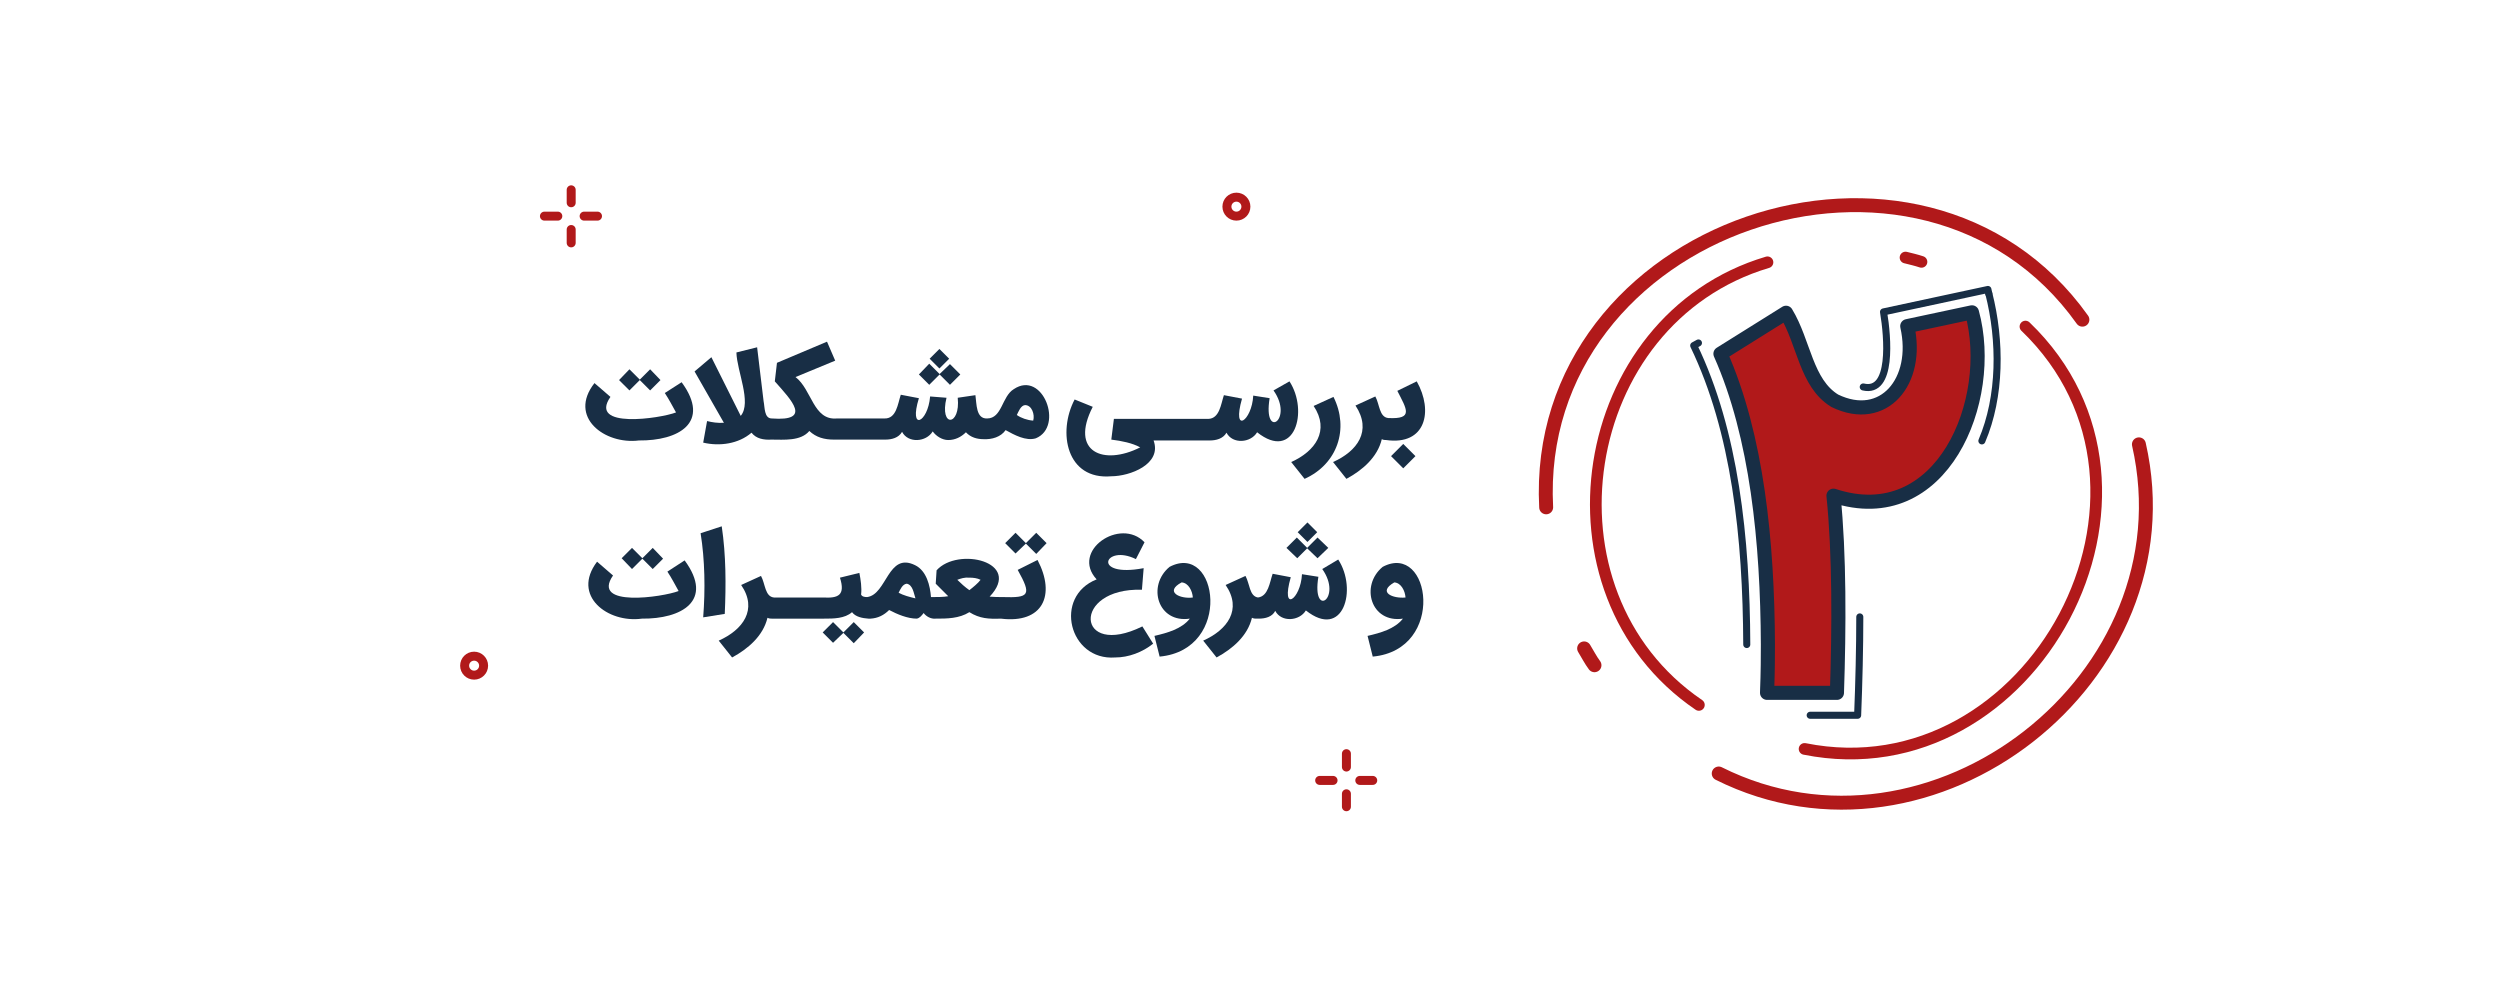 <svg xmlns="http://www.w3.org/2000/svg" xmlns:xlink="http://www.w3.org/1999/xlink" id="Layer_1" x="0px" y="0px" viewBox="0 0 579.5 233.1" style="enable-background:new 0 0 579.5 233.1;" xml:space="preserve"><style type="text/css">	.st0{fill:#B1191A;}	.st1{fill:none;stroke:#182E45;stroke-width:1.571;stroke-linecap:round;stroke-linejoin:round;stroke-miterlimit:10;}	.st2{fill:none;stroke:#182E45;stroke-width:3.142;stroke-linecap:round;stroke-linejoin:round;stroke-miterlimit:10;}	.st3{fill:none;stroke:#B1191A;stroke-width:3.213;stroke-linecap:round;stroke-linejoin:round;stroke-miterlimit:10;}	.st4{fill:none;stroke:#B1191A;stroke-width:2.695;stroke-linecap:round;stroke-linejoin:round;stroke-miterlimit:10;}	.st5{fill:#182E45;}	.st6{fill:none;stroke:#182E45;stroke-width:1.636;stroke-linecap:round;stroke-linejoin:round;stroke-miterlimit:10;}	.st7{fill:none;stroke:#182E45;stroke-width:3.272;stroke-linecap:round;stroke-linejoin:round;stroke-miterlimit:10;}	.st8{fill:none;stroke:#B1191A;stroke-width:3.23;stroke-linecap:round;stroke-linejoin:round;stroke-miterlimit:10;}	.st9{fill:none;stroke:#B1191A;stroke-width:2.709;stroke-linecap:round;stroke-linejoin:round;stroke-miterlimit:10;}	.st10{fill:none;stroke:#182E45;stroke-width:1.627;stroke-linecap:round;stroke-linejoin:round;stroke-miterlimit:10;}	.st11{fill:none;stroke:#182E45;stroke-width:3.255;stroke-linecap:round;stroke-linejoin:round;stroke-miterlimit:10;}	.st12{fill:none;stroke:#B1191A;stroke-width:2.083;stroke-linecap:round;stroke-linejoin:round;stroke-miterlimit:10;}</style><g>	<g>		<g>			<path class="st0" d="M409.8,149.4c-0.1-23.6-2.5-48.3-11-67.4l15.2-9.5c4.2,6.9,4.6,16.3,11.3,20.4c11.3,5.5,19.7-4.5,16.8-17.3    l15-3.2c5.6,20.4-7,50.8-32.1,42.5c1.4,13.5,1.3,30.8,0.8,45.7h-16.2C409.8,155.7,409.8,151.9,409.8,149.4z"></path>		</g>		<g>			<path class="st6" d="M461,68c2.8,11,2.8,23.9-1.6,34.2"></path>			<path class="st6" d="M431.9,89.7c6.8,1.6,5.7-11.5,4.7-17.4l24.2-5.2l0.2,1"></path>			<path class="st6" d="M404.9,149.4c-0.1-24.7-2.7-49.4-12.3-69.3l1.1-0.6"></path>			<path class="st6" d="M431.1,143c0,7.2-0.2,15.3-0.5,22.8h-11"></path>			<path class="st7" d="M409.8,149.4c-0.1-23.6-2.5-48.3-11-67.4l15.2-9.5c4.2,6.9,4.6,16.3,11.3,20.4c11.3,5.5,19.7-4.5,16.8-17.3    l15-3.2c5.6,20.4-7,50.8-32.1,42.5c1.4,13.5,1.3,30.8,0.8,45.7h-16.2C409.8,155.7,409.8,151.9,409.8,149.4z"></path>		</g>	</g>	<g>		<path class="st8" d="M482.7,74.1C445.5,21.8,355,52.3,358.4,117.6"></path>		<path class="st8" d="M398.4,179.3c49.4,24.7,109.7-22.2,97.4-76.3"></path>		<path class="st8" d="M367.2,150.3c0.8,1.3,1.5,2.7,2.4,3.9"></path>	</g>	<g>		<path class="st9" d="M418.3,173.6c52.8,10.6,90.8-59.9,51.2-97.9"></path>		<path class="st9" d="M409.7,60.8c-44.4,13.2-54.4,76.4-15.9,102.6"></path>		<path class="st9" d="M445.4,60.7c-1.2-0.4-2.5-0.7-3.7-1"></path>	</g></g><g>	<polygon class="st5" points="148.3,88.1 150.7,90.5 153.1,88.1 150.7,85.6 148.3,88 145.9,85.6 143.5,88.1 145.9,90.5  "></polygon>	<path class="st5" d="M148.1,102.1c9.1,0.1,16.8-4.1,9.9-13.5l-3.9,2.5c1,1.5,1.7,2.9,2.6,4.5c-3.6,1.4-20.4,3.9-15.2-3.6l-3.7-3.2  C131.6,96.7,140.2,103.1,148.1,102.1z"></path>	<rect x="216.2" y="81.5" transform="matrix(0.707 -0.707 0.707 0.707 5.017 178.383)" class="st5" width="3.2" height="3.2"></rect>	<polygon class="st5" points="217.8,86.8 220.2,89.2 222.6,86.8 220.2,84.4 217.8,86.7 215.4,84.3 213,86.8 215.4,89.2  "></polygon>	<path class="st5" d="M235,90.2c-2.8,1.7-2.7,6.8-6.2,6.8v0c-2.6,0.1-2.4-3.4-2.7-5.4l-4.1,0.6c0.7,6.6-4.3,7-2.6,0l-3.8-0.3  c-0.5,6.1-5,8.2-2.6,0.4l-4.2-0.8c-0.7,2.1-1,5.6-3.8,5.5H194c-5.5,0.5-5.8-6.7-9.6-9.6l9.2-3.8l-1.9-4.4l-11.6,4.9l-0.5,4.3  c3.9,4.4,8.7,9.3-0.7,8.6v0c-1.8,0-1.6-2.6-1.9-4l-1.5-12.5l-4.8,1.2c0.1,4.3,3.6,11.6,1,14.7l-6.8-13.6l-3.9,3.3l6.8,11.9  c-1.4,0.1-2.7-0.1-3.9-0.4l-0.9,5c3.8,0.9,8.2,0.3,11.2-2.3c1.1,1.4,2.8,1.7,4.6,1.6v0c2.9,0,6.8,0.4,8.8-2c1.6,1.5,3.5,2,5.7,2v0  h11.9v0c1.5,0,3.1-0.4,3.9-1.8c1.4,2.7,5.6,2.4,7.1-0.1c0.8,1.1,2.2,2,3.6,2c1.6,0,3-0.7,4.1-1.8c1.1,1.2,2.6,1.6,4.1,1.6v0  c1.9,0.1,4-0.5,5.1-2.1c2,1.1,4.7,2.6,7,1.9C246.7,98.9,241.7,85.7,235,90.2z M239.5,97.5c-1.4-0.1-2.8-0.6-3.8-1.3  c0.4-0.8,0.9-2.2,1.9-2.3C239.2,93.9,239.9,96.1,239.5,97.5z"></path>	<path class="st5" d="M257.6,110.4c4.3,0,11.8-2.8,9.8-8.3h1.1h0.5h11.4v0c1.5,0,3.1-0.4,3.9-1.8c1.4,2.7,5.6,2.4,7.1-0.1  c8.7,6.9,12-4.9,7.5-11.8l-3.7,2.1c4.8,6.8-2.5,11.6-0.9,1.8l-3.8-0.6c-0.3,5.9-5,9.1-2.6,0.7l-4.2-0.8c-0.7,2.1-1,5.4-3.6,5.5H280  H269h-0.5h-10.3l-0.6,4.8c2.4,0.3,4.9,0.8,6.7,1.8c-8.5,4.3-16.4,1.1-11-9.4l-4.2-1.7C245.1,100.2,247.2,111.3,257.6,110.4z"></path>	<path class="st5" d="M299.3,107.1l3.1,3.9c7.6-3.4,10.4-11.6,6.7-19l-4.6,2.1C308.3,99.8,304.9,104.6,299.3,107.1z"></path>	<path class="st5" d="M309,107.1l3.1,3.9c3.7-2,7.2-5,8.2-9.2c0.4,0.2,0.7,0.2,1,0.2v0c9.2,1.3,11-6.7,7.1-13.6l-4.5,2.2  c2.2,4.3,3.8,6.6-2.1,6.3v0c-2.1-0.2-2-3.2-3-5l-4.6,2.1C318.1,99.9,314.6,104.6,309,107.1z"></path>	<rect x="323.3" y="103.7" transform="matrix(0.707 -0.707 0.707 0.707 20.556 260.988)" class="st5" width="4" height="4"></rect>	<path class="st5" d="M154.7,132.5c1,1.5,1.7,2.9,2.6,4.5c-3.6,1.4-20.4,3.9-15.2-3.6l-3.7-3.2c-6,7.9,2.5,14.3,10.4,13.2  c9.1,0.1,16.8-4.1,9.9-13.5L154.7,132.5z"></path>	<polygon class="st5" points="146.5,127 144.1,129.4 146.5,131.9 148.9,129.5 151.3,131.9 153.7,129.5 151.3,127 148.9,129.4  "></polygon>	<path class="st5" d="M168,142.3c0.3-6.8,0.3-13.5-0.7-20.3l-4.9,1.6c1,6.2,1.1,13.1,0.6,19.5L168,142.3z"></path>	<polygon class="st5" points="195.5,146.6 193.1,144.2 190.7,146.6 193.1,149 195.5,146.7 197.9,149.1 200.3,146.6 197.9,144.2  "></polygon>	<polygon class="st5" points="237.8,125.9 235.4,123.5 233,125.9 235.4,128.3 237.8,126 240.2,128.4 242.6,125.9 240.2,123.5  "></polygon>	<path class="st5" d="M235.9,132.1c3.3,5.9,2.7,6.5-3.5,6.3v0c-0.9,0-2,0-3-0.1c7.7-8.1-7.4-11.6-12.3-6.1l-0.2,3.1l2.9,2.9  c-1.1,0.2-2.4,0.2-3.6,0.2c-0.2,0-0.4,0-0.4,0c-0.2-2.6-1-6.1-3.7-7.4c-6.3-3.1-6.5,6.8-11.1,7.4c-0.6,0-1.2-0.1-1.4-0.6  c0.2-1.5-0.1-3.5-0.4-5l-4.5,1.1c1.3,4.1-0.4,4.8-3.9,4.6v0h-11.4c-2.1-0.2-2-3.2-3-5l-4.6,2.1c3.9,5.7,0.4,10.4-5.2,12.9l3.1,3.9  c3.7-2,7.2-5,8.2-9.2c0.4,0.2,0.7,0.2,1,0.2v0H191v0c2.2,0,4.8,0,6.5-1.5c0.8,1.1,2.4,1.4,3.8,1.5v0c0.1,0,0.2,0,0.3,0  c0.1,0,0.1,0,0.2,0v0c1.7-0.1,3.1-0.8,4.3-2c1.9,1,4.3,2,6.4,2c0.7-0.1,1.2-0.8,1.6-1.3c0.6,0.8,1.7,1.4,2.7,1.3  c2.7,0,5.5,0,7.9-1.5c2.4,1.5,4.5,1.6,7.3,1.5c9.7,1.2,12.8-5.4,8.5-13.6L235.9,132.1z M208.3,137.4c0.4-0.8,0.9-2,1.9-2.1  c1.4,0.3,1.6,2.2,2,3.4C210.9,138.4,209.4,138,208.3,137.4z M224.7,136.8c-1-0.7-2-1.6-2.8-2.4c0.8-0.3,1.7-0.6,2.8-0.5  c0.9,0,1.8,0.1,2.6,0.5C226.7,135.2,225.6,136.1,224.7,136.8z"></path>	<path class="st5" d="M264.7,136.7l0.4-5c-12.2,2.3-9.1-5.7-1.8-2.1l2-3.9c-5.6-5.9-17.2,2-11.1,8.6c-10.1,4-6.4,18.9,4.3,18.1  c3.1,0,6.3-1.2,8.8-3.2l-2.5-4C249.4,152.8,248.3,136.2,264.7,136.7z"></path>	<path class="st5" d="M271.1,131.4c-5.3,4.4-2.7,13.1,4.7,12c-1.9,2.4-5.2,3.3-8.2,4l1.2,4.8C285.9,150.6,282.3,125.5,271.1,131.4z   M273.9,135c1.6,0.1,2.5,2,2.6,3.5C273.6,138.9,269.8,137.2,273.9,135z"></path>	<path class="st5" d="M306.5,131.9c4.8,6.8-2.5,11.6-0.9,1.8l-3.8-0.6c-0.3,5.9-5,9.1-2.6,0.7l-4.2-0.8c-0.7,2-1,5.2-3.4,5.5  c-2-0.3-1.9-3.2-2.9-5l-4.6,2.1c3.9,5.7,0.4,10.4-5.2,12.9l3.1,3.9c3.7-2,7.2-5,8.2-9.2c0.4,0.2,0.7,0.2,1,0.2v0c0.1,0,0.2,0,0.3,0  c0.1,0,0.2,0,0.3,0v0c1.5,0,3.1-0.4,3.8-1.8c1.4,2.7,5.6,2.4,7.1-0.1c8.7,6.9,12-4.9,7.5-11.8L306.5,131.9z"></path>	<polygon class="st5" points="298.2,127 300.7,129.4 303,127.1 305.4,129.4 307.9,127 305.4,124.6 303,127 300.6,124.6  "></polygon>			<rect x="301.5" y="121.8" transform="matrix(0.707 -0.707 0.707 0.707 1.529 250.413)" class="st5" width="3.2" height="3.2"></rect>	<path class="st5" d="M320.5,131.4c-5.3,4.4-2.7,13.1,4.7,12c-1.9,2.4-5.2,3.3-8.2,4l1.2,4.8C335.3,150.6,331.6,125.5,320.5,131.4z   M323.2,135c1.6,0.1,2.5,2,2.6,3.5C322.9,138.8,319.2,137.3,323.2,135z"></path></g><g>	<line class="st12" x1="318.2" y1="180.9" x2="315.2" y2="180.9"></line>	<line class="st12" x1="309" y1="180.9" x2="305.9" y2="180.9"></line>	<line class="st12" x1="312.1" y1="177.8" x2="312.1" y2="174.7"></line>	<line class="st12" x1="312.1" y1="187" x2="312.1" y2="184"></line></g><g>	<line class="st12" x1="138.5" y1="50.1" x2="135.4" y2="50.1"></line>	<line class="st12" x1="129.3" y1="50.1" x2="126.2" y2="50.1"></line>	<line class="st12" x1="132.4" y1="47" x2="132.4" y2="44"></line>	<line class="st12" x1="132.4" y1="56.3" x2="132.4" y2="53.2"></line></g><circle class="st12" cx="109.9" cy="154.3" r="2.2"></circle><circle class="st12" cx="286.6" cy="47.9" r="2.2"></circle></svg>